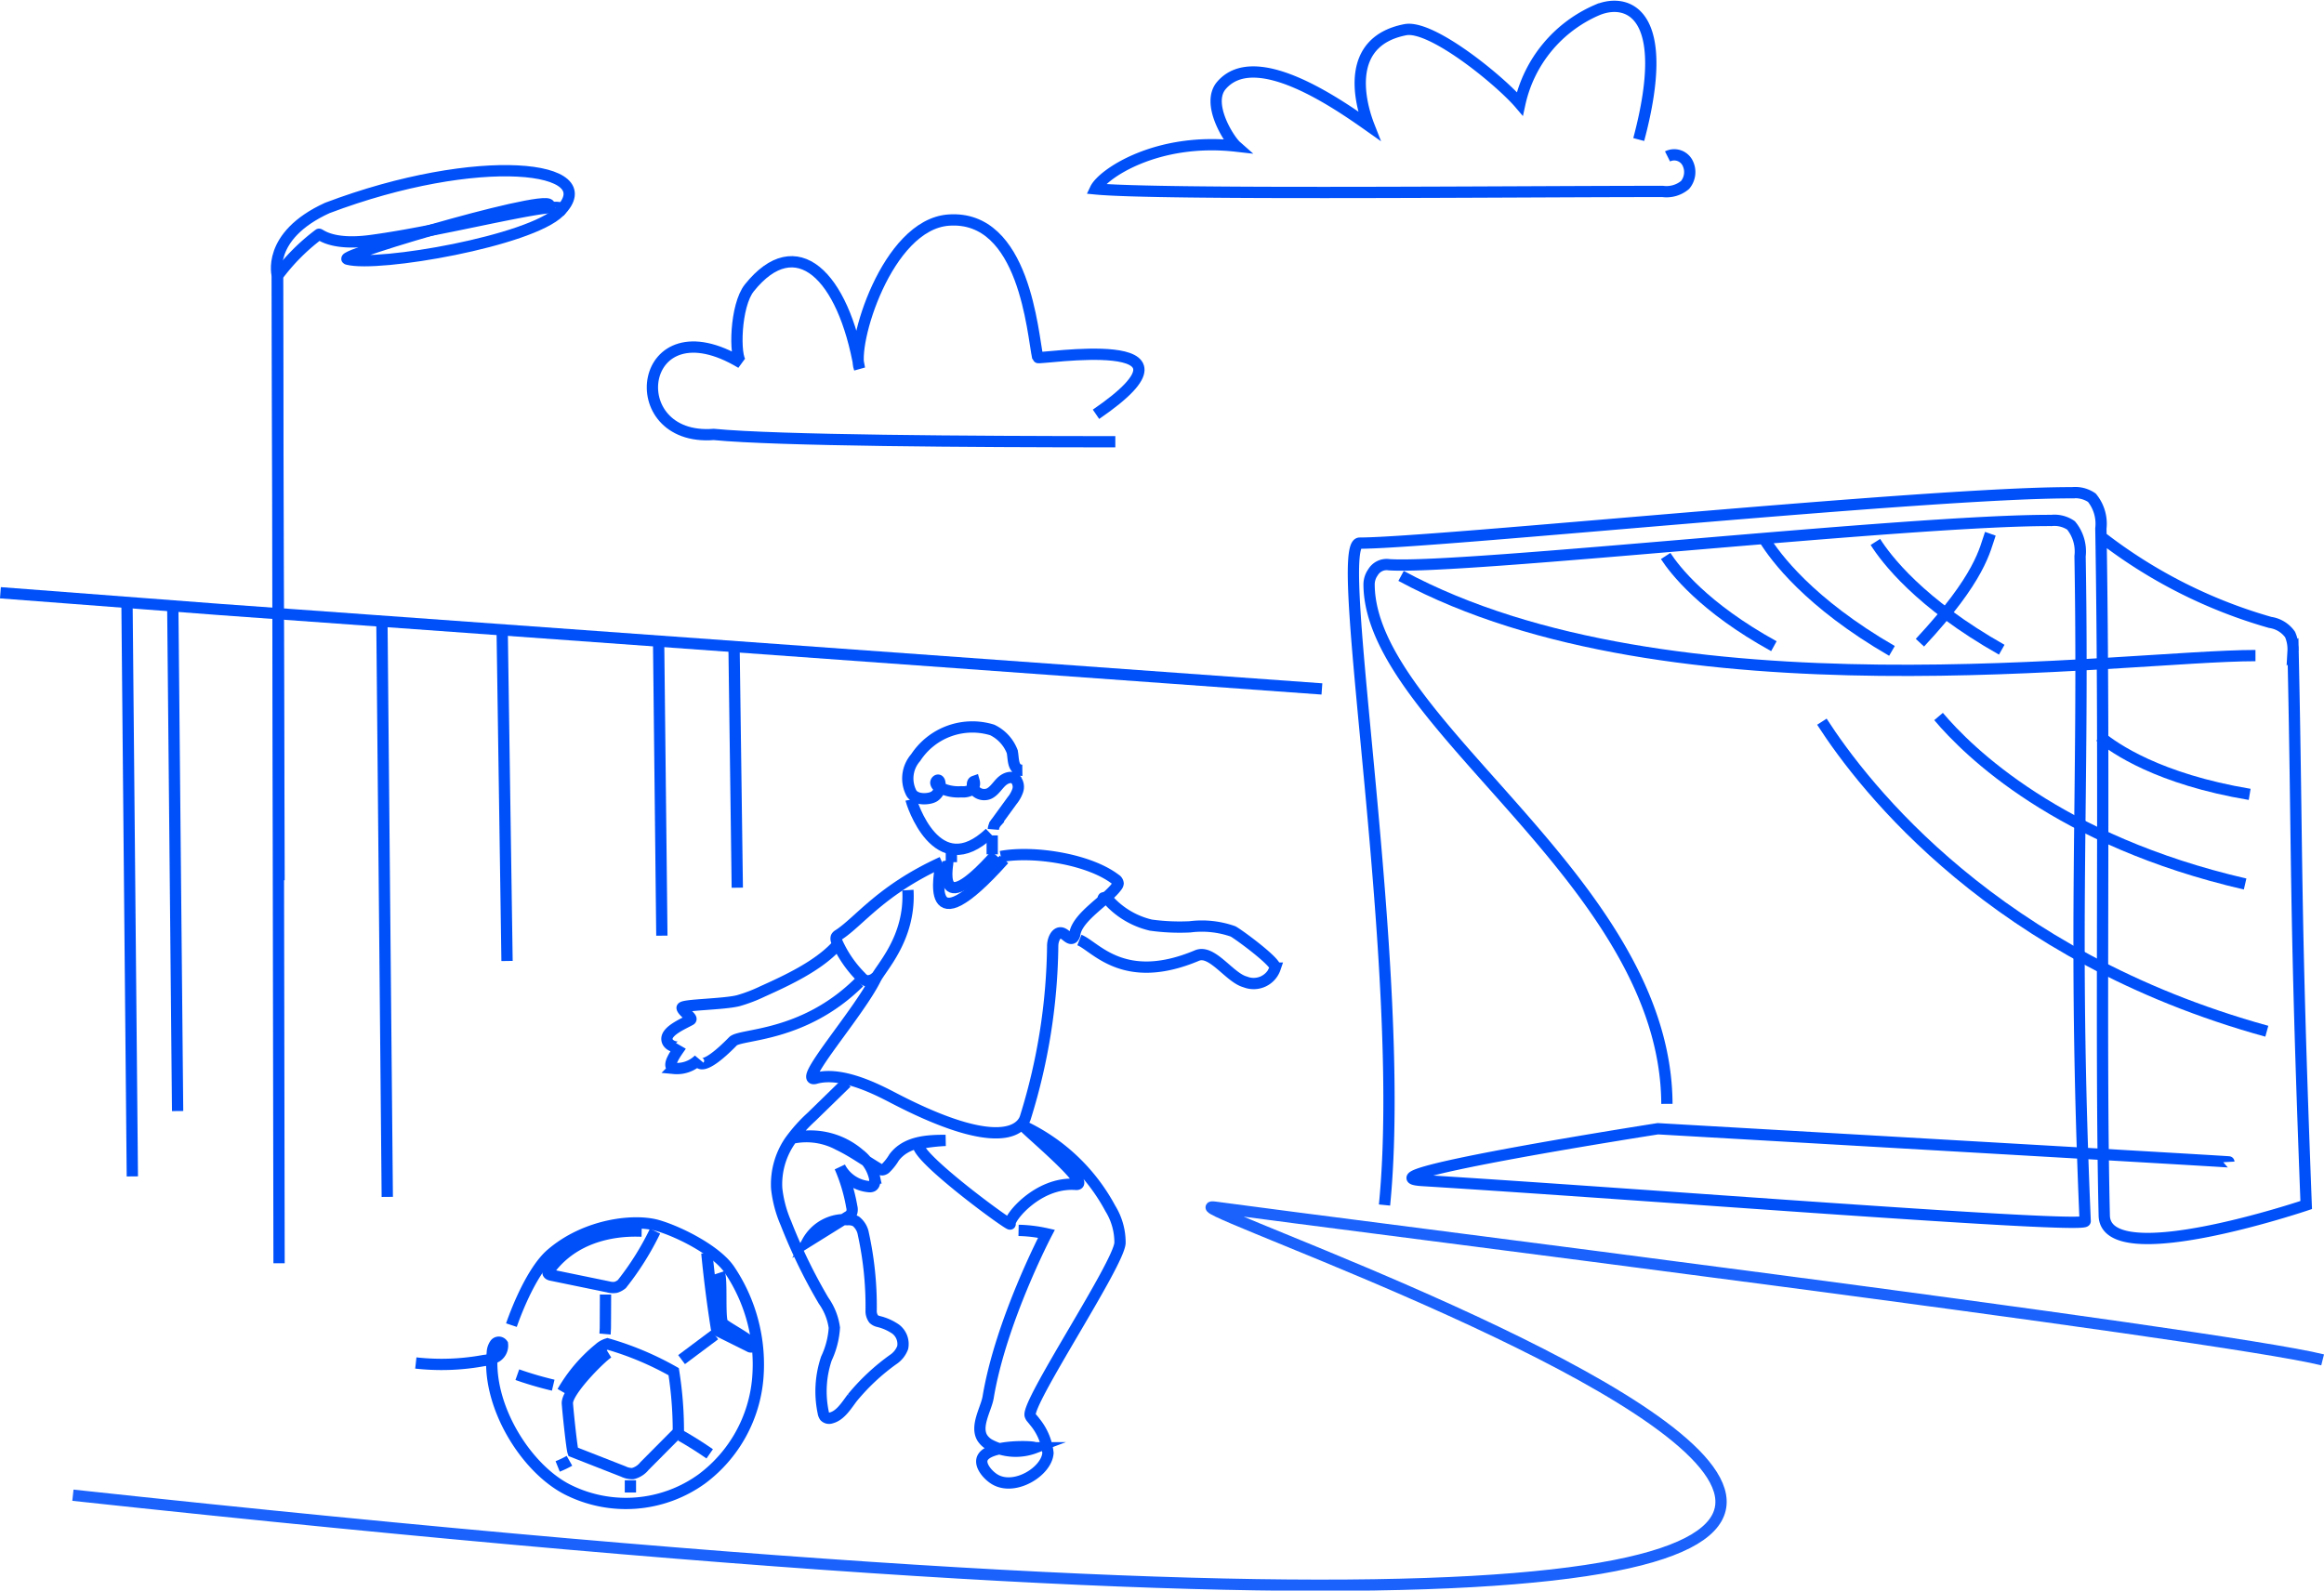 <?xml version="1.0" encoding="UTF-8"?> <svg xmlns="http://www.w3.org/2000/svg" width="206.004" height="141.034" viewBox="0 0 206.004 141.034"><g id="Group_10971" data-name="Group 10971" transform="translate(-269.962 -6449.438)"><g id="Group_10970" data-name="Group 10970" transform="translate(270 6450)"><g id="Group_10969" data-name="Group 10969"><path id="Path_44939" data-name="Path 44939" d="M429.7,229.77c3.024-11.374-1.064-12.583-3.674-11.489a11.784,11.784,0,0,0-6.866,8.317c-1.73-2.032-7.818-7.019-10.153-6.566-5.419,1.054-4.017,6.483-3.219,8.524-3-2.119-10.119-7.023-13.078-3.585-1.384,1.61.672,4.823,1.306,5.383-7.056-.8-11.851,2.487-12.471,3.792,5.609.547,37.482.222,50.285.227a2.556,2.556,0,0,0,1.974-.572,1.775,1.775,0,0,0,.186-2.022,1.328,1.328,0,0,0-1.739-.512" transform="translate(-284.477 -217.96)" fill="none" stroke="#0050fa" stroke-miterlimit="10" stroke-width="1"></path><path id="Path_44940" data-name="Path 44940" d="M383.281,252.058" transform="translate(-284.295 -197.315)" fill="none" stroke="#0050fa" stroke-miterlimit="10" stroke-width="1"></path><path id="Path_44941" data-name="Path 44941" d="M385.308,249.538c10.911-7.473-5.121-4.821-5.167-5.036-.454-2.091-1.149-12.67-7.9-12.183-5.488.4-8.694,11.117-7.9,13.158-1.436-8.284-5.6-12.346-9.762-7.148-1.253,1.565-1.352,6.1-.717,6.661-9.188-5.523-10.767,6.984-2.441,6.334,5.609.547,22.8.644,35.6.65" transform="translate(-288.194 -213.366)" fill="none" stroke="#0050fa" stroke-miterlimit="10" stroke-width="1"></path><path id="Path_44942" data-name="Path 44942" d="M410.807,258.389l-97.619-7.04-19.522-1.488" transform="translate(-293.667 -197.864)" fill="none" stroke="#0050fa" stroke-miterlimit="10" stroke-width="1"></path><line id="Line_61" data-name="Line 61" x1="0.287" y1="21.279" transform="translate(65.03 56.87)" fill="none" stroke="#0050fa" stroke-miterlimit="10" stroke-width="1"></line><line id="Line_62" data-name="Line 62" x1="0.427" y1="44.623" transform="translate(15.279 53.33)" fill="none" stroke="#0050fa" stroke-miterlimit="10" stroke-width="1"></line><line id="Line_63" data-name="Line 63" x1="0.473" y1="50.773" transform="translate(11.22 52.975)" fill="none" stroke="#0050fa" stroke-miterlimit="10" stroke-width="1"></line><g id="Group_10968" data-name="Group 10968" transform="translate(24.55 16.433)"><path id="Path_44943" data-name="Path 44943" d="M316.041,282.464l-.147-53.576s-1.028-3.535,4.41-6.032c13.4-5.072,24.707-3.786,20.6.32-2.6,2.6-16.062,4.952-18.812,4.213-1.079-.289,20.088-6.491,17.735-4.533" transform="translate(-315.892 -221.407)" fill="none" stroke="#0050fa" stroke-miterlimit="10" stroke-width="1"></path><path id="Path_44944" data-name="Path 44944" d="M316.041,316.423l-.147-87.536a18.04,18.04,0,0,1,3.682-3.7c.08-.058,1.054,1.018,4.541.561,6.958-.913,18.239-4.023,16.784-2.57" transform="translate(-315.892 -221.407)" fill="none" stroke="#0050fa" stroke-miterlimit="10" stroke-width="1"></path></g><path id="Path_44945" data-name="Path 44945" d="M429.9,296.462c-.092-19.736-26.322-33.712-26.4-46.041a1.872,1.872,0,0,1,.348-1.094,1.408,1.408,0,0,1,1.421-.67c6.483.434,46.291-3.973,58.713-3.925a2.6,2.6,0,0,1,1.741.441,3.628,3.628,0,0,1,.8,2.73c.369,21.652-.676,32.578.453,58.956.031.709-38.64-2.356-58.754-3.6-6.143-.378,20.88-4.591,20.88-4.591s50.611,2.906,50.613,2.94" transform="translate(-282.18 -199.146)" fill="none" stroke="#0050fa" stroke-miterlimit="10" stroke-width="1"></path><path id="Path_44946" data-name="Path 44946" d="M406.068,248.667c23.868,12.88,64.029,7.066,75.735,7.063" transform="translate(-281.912 -198.163)" fill="none" stroke="#0050fa" stroke-miterlimit="10" stroke-width="1"></path><path id="Path_44947" data-name="Path 44947" d="M444.131,246.257c.929,1.467,3.9,5.431,11.2,9.555" transform="translate(-277.931 -198.765)" fill="none" stroke="#0050fa" stroke-miterlimit="10" stroke-width="1"></path><path id="Path_44948" data-name="Path 44948" d="M435.239,246.09c.936,1.516,3.933,5.609,11.291,9.869" transform="translate(-278.861 -198.806)" fill="none" stroke="#0050fa" stroke-miterlimit="10" stroke-width="1"></path><path id="Path_44949" data-name="Path 44949" d="M453.947,245.675c-.5,1.412-.826,3.843-6.242,9.66" transform="translate(-277.557 -198.91)" fill="none" stroke="#0050fa" stroke-miterlimit="10" stroke-width="1"></path><path id="Path_44950" data-name="Path 44950" d="M462.153,260.052c1.286,1.067,5.2,3.788,13.27,5.14" transform="translate(-276.046 -195.318)" fill="none" stroke="#0050fa" stroke-miterlimit="10" stroke-width="1"></path><path id="Path_44951" data-name="Path 44951" d="M462.332,266.7c2.628,3.112,10.633,11.026,27.173,14.853" transform="translate(-290.532 -203.731)" fill="none" stroke="#0050fa" stroke-miterlimit="10" stroke-width="1"></path><path id="Path_44952" data-name="Path 44952" d="M463.4,277.223c3.794,5.887,15.369,20.8,39.439,27.447" transform="translate(-301.942 -213.794)" fill="none" stroke="#0050fa" stroke-miterlimit="10" stroke-width="1"></path><path id="Path_44953" data-name="Path 44953" d="M427.3,247.252c.8,1.229,3.341,4.547,9.593,8" transform="translate(-279.691 -198.516)" fill="none" stroke="#0050fa" stroke-miterlimit="10" stroke-width="1"></path><path id="Path_44954" data-name="Path 44954" d="M405,305.923c2.059-20.731-4.681-58.69-2.2-58.69,6.495,0,50.737-4.516,63.159-4.467a2.611,2.611,0,0,1,1.741.44,3.637,3.637,0,0,1,.8,2.731c.382,22.437-.067,45.412.3,60.921.122,5.067,17.9-.935,17.9-.935-1.029-26.786-.758-30.456-1.164-49.1a3.265,3.265,0,0,0-.264-1.484,2.613,2.613,0,0,0-1.763-1.075,44.125,44.125,0,0,1-14.816-7.461" transform="translate(-282.312 -199.637)" fill="none" stroke="#0050fa" stroke-miterlimit="10" stroke-width="1"></path><path id="Path_44955" data-name="Path 44955" d="M347.1,295.147a25.116,25.116,0,0,1-2.949,4.7,1.586,1.586,0,0,1-.523.282,1.515,1.515,0,0,1-.68-.037l-5.069-1.044c-.125-.025-.284-.1-.268-.243a.3.3,0,0,1,.065-.139c2.745-3.813,7.5-3.532,8.235-3.517" transform="translate(-289.071 -186.549)" fill="none" stroke="#0050fa" stroke-miterlimit="10" stroke-width="1"></path><path id="Path_44956" data-name="Path 44956" d="M342.228,299.646l-.01,2.432c0,.357,0,.716-.032,1.072" transform="translate(-288.592 -185.424)" fill="none" stroke="#0050fa" stroke-miterlimit="10" stroke-width="1"></path><path id="Path_44957" data-name="Path 44957" d="M335.148,305.331a31.034,31.034,0,0,0,3.181.932" transform="translate(-289.329 -184.003)" fill="none" stroke="#0050fa" stroke-miterlimit="10" stroke-width="1"></path><path id="Path_44958" data-name="Path 44958" d="M344.222,312.822v1.085" transform="translate(-288.379 -182.131)" fill="none" stroke="#0050fa" stroke-miterlimit="10" stroke-width="1"></path><path id="Path_44959" data-name="Path 44959" d="M339.429,311.441a8.809,8.809,0,0,1-1.043.5" transform="translate(-288.99 -182.476)" fill="none" stroke="#0050fa" stroke-miterlimit="10" stroke-width="1"></path><path id="Path_44960" data-name="Path 44960" d="M335.477,303.628s1.526-4.585,3.53-6.311c3.06-2.635,7.355-3.13,9.455-2.515,1.952.572,5.249,2.255,6.361,3.945a15.025,15.025,0,0,1,2.491,9.589,12.434,12.434,0,0,1-4.969,8.935,11.493,11.493,0,0,1-11.939.915c-3.733-1.932-7.129-7.507-6.625-12.116a1.4,1.4,0,0,1,.256-.775.4.4,0,0,1,.645.02,1.163,1.163,0,0,1-.508,1.095,2.506,2.506,0,0,1-1.111.352,20.633,20.633,0,0,1-6.061.223" transform="translate(-290.18 -186.693)" fill="none" stroke="#0050fa" stroke-miterlimit="10" stroke-width="1"></path><path id="Path_44961" data-name="Path 44961" d="M338.771,307.394a13.791,13.791,0,0,1,3.239-3.82,1.935,1.935,0,0,1,.748-.428,26.937,26.937,0,0,1,5.87,2.466,33.415,33.415,0,0,1,.415,5.256,1.231,1.231,0,0,1-.3.392l-2.7,2.717a1.923,1.923,0,0,1-1.032.67,1.745,1.745,0,0,1-.835-.179l-4.471-1.751c-.1-.289-.421-3.226-.5-4.282s2.954-4.093,3.626-4.506" transform="translate(-288.95 -184.549)" fill="none" stroke="#0050fa" stroke-miterlimit="10" stroke-width="1"></path><path id="Path_44962" data-name="Path 44962" d="M350.357,296.7q.318,3.3.832,6.578a.575.575,0,0,0,.064.221.494.494,0,0,0,.212.163l2.663,1.324a.25.25,0,0,0,.223.035.218.218,0,0,0,.085-.094c.2-.361-2.618-1.759-2.708-2.034-.25-.756-.012-3.68-.261-4.437" transform="translate(-287.738 -186.159)" fill="none" stroke="#0050fa" stroke-miterlimit="10" stroke-width="1"></path><path id="Path_44963" data-name="Path 44963" d="M351.271,302.5l-.638.477-2.306,1.724" transform="translate(-287.95 -184.709)" fill="none" stroke="#0050fa" stroke-miterlimit="10" stroke-width="1"></path><path id="Path_44964" data-name="Path 44964" d="M348.254,309.65q1.317.746,2.575,1.622" transform="translate(-287.958 -182.924)" fill="none" stroke="#0050fa" stroke-miterlimit="10" stroke-width="1"></path><path id="Path_44965" data-name="Path 44965" d="M376.636,264.424a.793.793,0,0,1-.426-.118c-.426-.29-.358-.992-.472-1.541a3.543,3.543,0,0,0-1.774-1.921,6,6,0,0,0-6.785,2.455,2.8,2.8,0,0,0-.371,3.16c.414.65,1.613.539,2.013.283a1.177,1.177,0,0,0,.479-1.316.288.288,0,0,0-.06-.1c-.109-.1-.286.06-.272.22a.516.516,0,0,0,.265.356,3.64,3.64,0,0,0,1.995.425,1.521,1.521,0,0,0,.82-.14.693.693,0,0,0,.317-.785c-.211.073-.183.431-.056.636a1.1,1.1,0,0,0,1.343.465c.45-.194.739-.677,1.1-1.037s.944-.587,1.3-.223a1.034,1.034,0,0,1,.174.976,2.846,2.846,0,0,1-.493.885l-1.392,1.914a1.1,1.1,0,0,0-.276.645" transform="translate(-286.051 -196.683)" fill="none" stroke="#0050fa" stroke-miterlimit="10" stroke-width="1"></path><path id="Path_44966" data-name="Path 44966" d="M366.741,264.534c.039.2,2.253,7.428,6.979,2.954" transform="translate(-286.024 -194.198)" fill="none" stroke="#0050fa" stroke-miterlimit="10" stroke-width="1"></path><line id="Line_64" data-name="Line 64" y2="1.163" transform="translate(84.295 74.721)" fill="none" stroke="#0050fa" stroke-miterlimit="10" stroke-width="1"></line><line id="Line_65" data-name="Line 65" y2="1.678" transform="translate(87.913 73.513)" fill="none" stroke="#0050fa" stroke-miterlimit="10" stroke-width="1"></line><path id="Path_44967" data-name="Path 44967" d="M369.723,268.924c.04.2-1.286,5.683,4.212-.47" transform="translate(-285.724 -193.218)" fill="none" stroke="#0050fa" stroke-miterlimit="10" stroke-width="1"></path><path id="Path_44968" data-name="Path 44968" d="M369.111,269.406c.053.27-1.722,7.613,5.642-.63" transform="translate(-285.792 -193.138)" fill="none" stroke="#0050fa" stroke-miterlimit="10" stroke-width="1"></path><path id="Path_44969" data-name="Path 44969" d="M375.532,268.608c2.835-.537,7.782.2,10.164,2.022a.471.471,0,0,1,.235.366.509.509,0,0,1-.118.258c-.864,1.206-3.413,2.642-3.709,4.158a.688.688,0,0,1-.159.385c-.307.275-.654-.337-1.038-.415-.482-.1-.785.625-.775,1.179a53,53,0,0,1-2.4,15.119c-.051.129-.763,4.018-11.643-1.629-1.387-.72-4.63-2.441-6.968-1.78-1.767.5,3.779-5.731,5.3-8.8.533-1.072,3.117-3.657,2.877-7.886" transform="translate(-286.857 -193.222)" fill="none" stroke="#0050fa" stroke-miterlimit="10" stroke-width="1"></path><path id="Path_44970" data-name="Path 44970" d="M370.122,268.975c-5.463,2.495-7.328,5.26-9.192,6.459a.434.434,0,0,0-.183.181.518.518,0,0,0,.029.36,10.35,10.35,0,0,0,2.171,3.185,1,1,0,0,0,.511.34,1.131,1.131,0,0,0,.864-.389" transform="translate(-286.654 -193.088)" fill="none" stroke="#0050fa" stroke-miterlimit="10" stroke-width="1"></path><path id="Path_44971" data-name="Path 44971" d="M362.155,274.935c-1.641,1.776-4.427,3.066-6.538,4.015a13.551,13.551,0,0,1-2.127.812c-1.324.342-5.047.346-4.992.647.062.34,1.011.9.737,1.055-.607.346-2.148.97-2.08,1.736.06.671,1.13.791,1.214.61-.447.64-1.3,1.8-.594,1.961a2.755,2.755,0,0,0,2.207-.79c-.142.206.162,1.311,3.025-1.615.671-.684,6.22-.314,11.188-5.23" transform="translate(-288.073 -191.598)" fill="none" stroke="#0050fa" stroke-miterlimit="10" stroke-width="1"></path><ellipse id="Ellipse_38" data-name="Ellipse 38" cx="0.112" cy="0.051" rx="0.112" ry="0.051" transform="translate(97.753 79.025)" fill="none" stroke="#0050fa" stroke-miterlimit="10" stroke-width="1"></ellipse><path id="Path_44972" data-name="Path 44972" d="M382.679,271.526a7.3,7.3,0,0,0,3.911,2.391,18.631,18.631,0,0,0,3.462.152,8.326,8.326,0,0,1,3.822.406c.459.238,3.955,2.8,3.731,3.256a2.012,2.012,0,0,1-2.653,1.221c-1.39-.366-2.933-2.9-4.27-2.34-6.518,2.747-9-.809-10.429-1.374" transform="translate(-284.611 -192.45)" fill="none" stroke="#0050fa" stroke-miterlimit="10" stroke-width="1"></path><path id="Path_44973" data-name="Path 44973" d="M362.16,284.614l-3.119,3.042a13.675,13.675,0,0,0-1.943,2.19,6.785,6.785,0,0,0-1.136,4.146,10.6,10.6,0,0,0,.825,3.1,47.608,47.608,0,0,0,3.334,6.856,5.406,5.406,0,0,1,.953,2.4,7.491,7.491,0,0,1-.707,2.733,9.146,9.146,0,0,0-.278,4.79.82.82,0,0,0,.134.346.538.538,0,0,0,.567.125c.812-.206,1.333-1.069,1.871-1.786a19.065,19.065,0,0,1,3.611-3.381,2.181,2.181,0,0,0,.86-1.072,1.657,1.657,0,0,0-.619-1.631,4.581,4.581,0,0,0-1.552-.686.915.915,0,0,1-.405-.215,1.206,1.206,0,0,1-.22-.78,30.049,30.049,0,0,0-.691-6.761,1.821,1.821,0,0,0-.668-1.125,1.4,1.4,0,0,0-.753-.137,3.774,3.774,0,0,0-3.549,1.971l3.605-2.245a.788.788,0,0,0,.307-.28.942.942,0,0,0,.031-.594,15.231,15.231,0,0,0-1.052-3.516,3.212,3.212,0,0,0,2.6,1.734.509.509,0,0,0,.266-.039c.222-.114.254-.456.209-.727a3.625,3.625,0,0,0-1.345-2.106,6.656,6.656,0,0,0-5.752-1.469,6,6,0,0,1,3.889.619c1.225.581,2.352,1.4,3.525,2.1a.658.658,0,0,0,.366.129.525.525,0,0,0,.271-.119,4.641,4.641,0,0,0,.775-.981c1.064-1.411,2.925-1.514,4.564-1.509a15.326,15.326,0,0,0-2.389.288c-.629.947,8.207,7.413,8.111,7.122-.16-.484,2.453-3.763,5.826-3.51,1.555.117-4.648-5.018-4.586-5.138a16.868,16.868,0,0,1,7.643,7.276,5.724,5.724,0,0,1,.855,3.052c-.089,1.875-8.364,14.251-7.957,15.311.084.219.162.222.45.611a5.219,5.219,0,0,1,1.123,2.7c-.108,1.644-2.956,3.4-4.72,2.34-.587-.354-1.294-1.164-1.124-1.781.366-1.332,4.662-1.164,4.676-1.017a4.837,4.837,0,0,1-3.957-.254,1.783,1.783,0,0,1-.719-.661c-.591-1.051.374-2.563.54-3.561,1.123-6.766,5.169-14.5,5.169-14.5a12.479,12.479,0,0,0-2.472-.3" transform="translate(-287.153 -189.18)" fill="none" stroke="#0050fa" stroke-miterlimit="10" stroke-width="1"></path><line id="Line_66" data-name="Line 66" x1="0.287" y1="25.99" transform="translate(58.344 56.413)" fill="none" stroke="#0050fa" stroke-miterlimit="10" stroke-width="1"></line><line id="Line_67" data-name="Line 67" x1="0.427" y1="29.011" transform="translate(44.48 55.636)" fill="none" stroke="#0050fa" stroke-miterlimit="10" stroke-width="1"></line><line id="Line_68" data-name="Line 68" x1="0.473" y1="50.773" transform="translate(33.818 54.792)" fill="none" stroke="#0050fa" stroke-miterlimit="10" stroke-width="1"></line><path id="Path_44974" data-name="Path 44974" d="M65.593,291.389c259.37,28,92.547-26.736,101.227-25.54,10.6,1.46,89.244,11.281,98.191,13.54" transform="translate(-59.167 -159.373)" fill="none" stroke="#1a62fb" stroke-miterlimit="10" stroke-width="1"></path></g></g></g></svg> 
